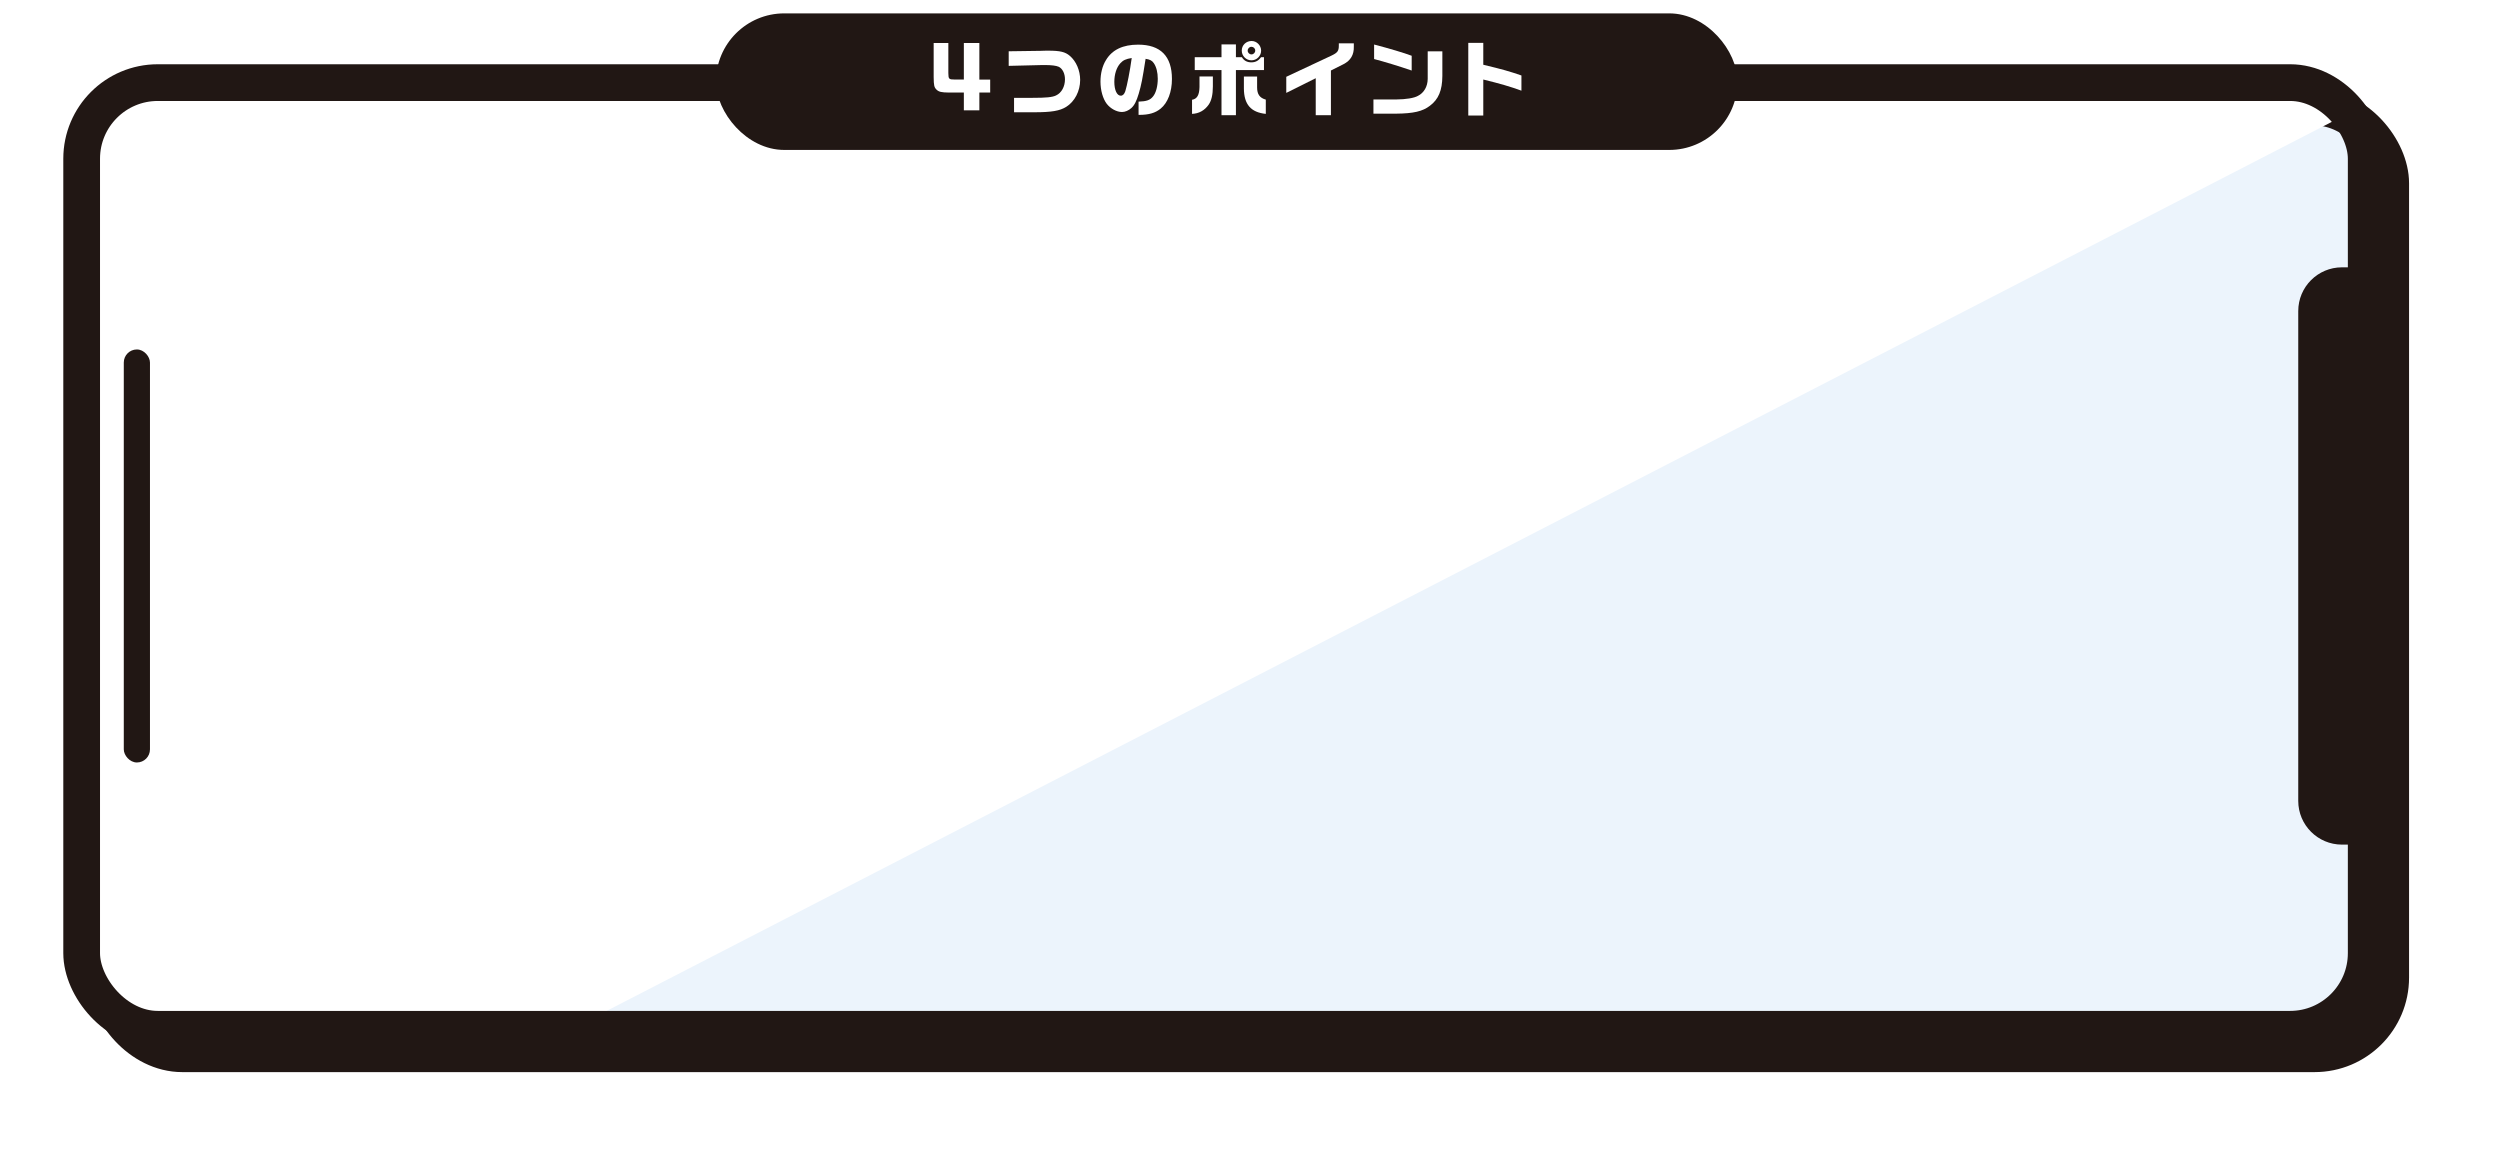 <?xml version="1.0" encoding="UTF-8"?><svg id="_イヤー_2" xmlns="http://www.w3.org/2000/svg" xmlns:xlink="http://www.w3.org/1999/xlink" viewBox="0 0 785 365"><defs><style>.cls-1{fill:#fff;}.cls-2{fill:#ecf4fc;filter:url(#drop-shadow-1);}.cls-2,.cls-3{stroke:#211714;stroke-miterlimit:10;stroke-width:11.53px;}.cls-4{clip-path:url(#clippath);}.cls-3,.cls-5{fill:none;}.cls-6{fill:#211714;}</style><filter id="drop-shadow-1" filterUnits="userSpaceOnUse"><feOffset dx="7.69" dy="7.69"/><feGaussianBlur result="blur" stdDeviation="9.07"/><feFlood flood-color="#000" flood-opacity=".4"/><feComposite in2="blur" operator="in"/><feComposite in="SourceGraphic"/></filter><clipPath id="clippath"><rect class="cls-5" x="25.64" y="25.94" width="717.35" height="297.25" rx="23.9" ry="23.9"/></clipPath></defs><g id="KV"><g><rect class="cls-2" x="25.64" y="25.94" width="717.35" height="297.25" rx="23.9" ry="23.9"/><g class="cls-4"><polygon class="cls-1" points="792.9 6.98 109.08 359.37 -9.71 365.16 -10.51 -16.46 792.9 6.98"/></g><rect class="cls-3" x="25.64" y="25.94" width="717.35" height="297.25" rx="23.9" ry="23.9"/><rect class="cls-6" x="224.82" y="4.2" width="320.76" height="42.88" rx="21.44" ry="21.44"/><g><path class="cls-6" d="M735.37,83.94h9.38v181.27h-9.38c-7.57,0-13.72-6.15-13.72-13.72V97.66c0-7.57,6.15-13.72,13.72-13.72Z"/><rect class="cls-6" x="38.87" y="109.73" width="8.22" height="129.69" rx="4.11" ry="4.11"/></g><g><path class="cls-1" d="M297.78,13.5v9.45c.03,1.91,.15,2.01,2.09,2.03h2.78V13.5h4.87v11.49h3.4v4.07h-3.4v5.59h-4.87v-5.59h-4.74c-2.27-.03-3.09-.21-3.81-.88-.77-.75-.9-1.31-.93-3.97V13.5h4.61Z"/><path class="cls-1" d="M327.41,15.94l1.06-.03h.7c3.73,0,5.31,.39,6.75,1.62,2.01,1.7,3.25,4.61,3.25,7.57,0,3.5-1.7,6.77-4.38,8.45-2.03,1.26-4.58,1.7-10.07,1.7h-6.31v-4.53h5.74c4.35,0,6.26-.18,7.44-.75,1.73-.8,2.81-2.78,2.81-5.07,0-1.83-.8-3.4-1.98-3.94-.82-.36-2.27-.54-4.43-.54h-.57l-10.69,.26v-4.58l10.69-.15Z"/><path class="cls-1" d="M357.52,31.91c2.47-.08,3.61-.46,4.53-1.62,.93-1.11,1.49-3.25,1.49-5.56,0-2.01-.44-3.71-1.24-4.89-.54-.8-1.18-1.16-2.58-1.37-1,6.41-1.34,8.17-2.16,10.95-.7,2.34-1.36,3.66-2.32,4.51-.85,.77-1.93,1.24-2.94,1.24-1.67,0-3.61-1.06-4.79-2.58-1.21-1.6-1.96-4.22-1.96-6.98,0-2.52,.59-4.92,1.73-6.75,1.96-3.25,5.31-4.84,10.1-4.84,7.03,0,10.61,3.63,10.61,10.77,0,4.07-1.31,7.5-3.55,9.32-1.67,1.37-3.71,1.96-6.7,1.96h-.23v-4.15Zm-5.74-12.03c-1.19,1.29-1.88,3.45-1.88,5.82,0,2.58,.82,4.35,2.03,4.35,.62,0,1.11-.49,1.42-1.42,.54-1.7,1.47-6.41,2.01-10.41-1.8,.28-2.68,.67-3.58,1.65Z"/><path class="cls-1" d="M380.84,24.01v3.12c0,2.6-.44,4.46-1.31,5.72-1.29,1.83-3.04,2.81-5.23,2.91v-4.43c1.57-.26,2.29-1.47,2.34-3.99v-3.32h4.2Zm-5.69-6.05h8.4v-4.02h4.53v4.02h1.88c.62,1.08,1.65,1.62,2.96,1.62s2.29-.54,3.04-1.62h.93v4.04h-8.81v14.17h-4.53v-14.17h-8.4v-4.04Zm20.84-2.06c0,1.67-1.36,3.04-3.04,3.04s-3.04-1.36-3.04-3.06,1.37-3.01,3.09-3.01c1.62,0,2.99,1.39,2.99,3.04Zm-1.26,8.11v3.43c0,2.14,.8,3.3,2.73,3.84v4.48c-4.71-.49-6.85-2.99-6.88-7.98v-3.76h4.15Zm-2.96-8.11c0,.64,.54,1.18,1.19,1.18s1.18-.54,1.18-1.21-.54-1.18-1.21-1.18c-.62,0-1.16,.54-1.16,1.21Z"/><path class="cls-1" d="M403.9,24.11l14.22-6.67c1.88-.9,2.27-1.44,2.27-3.14v-.7h4.71v1c.08,2.58-.98,4.4-3.25,5.56l-3.94,1.98v14.04h-4.77v-11.62l-9.25,4.61v-5.07Z"/><path class="cls-1" d="M452.9,16.12v7.75c-.03,4.51-1.21,7.34-3.92,9.35-2.27,1.75-5.13,2.42-10.59,2.47h-7.13v-4.46h7.21c3.06-.03,5.56-.44,6.77-1.13,1.88-.93,3.04-2.94,3.06-5.31v-8.68h4.58Zm-21.43-2.14c4.58,1.19,9.5,2.65,11.8,3.53v4.64c-3.99-1.37-8.45-2.73-11.8-3.61v-4.56Z"/><path class="cls-1" d="M465.75,13.45v6.88c6,1.44,8.19,2.06,11.98,3.37v4.77c-3.45-1.26-6.7-2.21-11.98-3.5v11.31h-4.71V13.45h4.71Z"/></g></g></g></svg>
